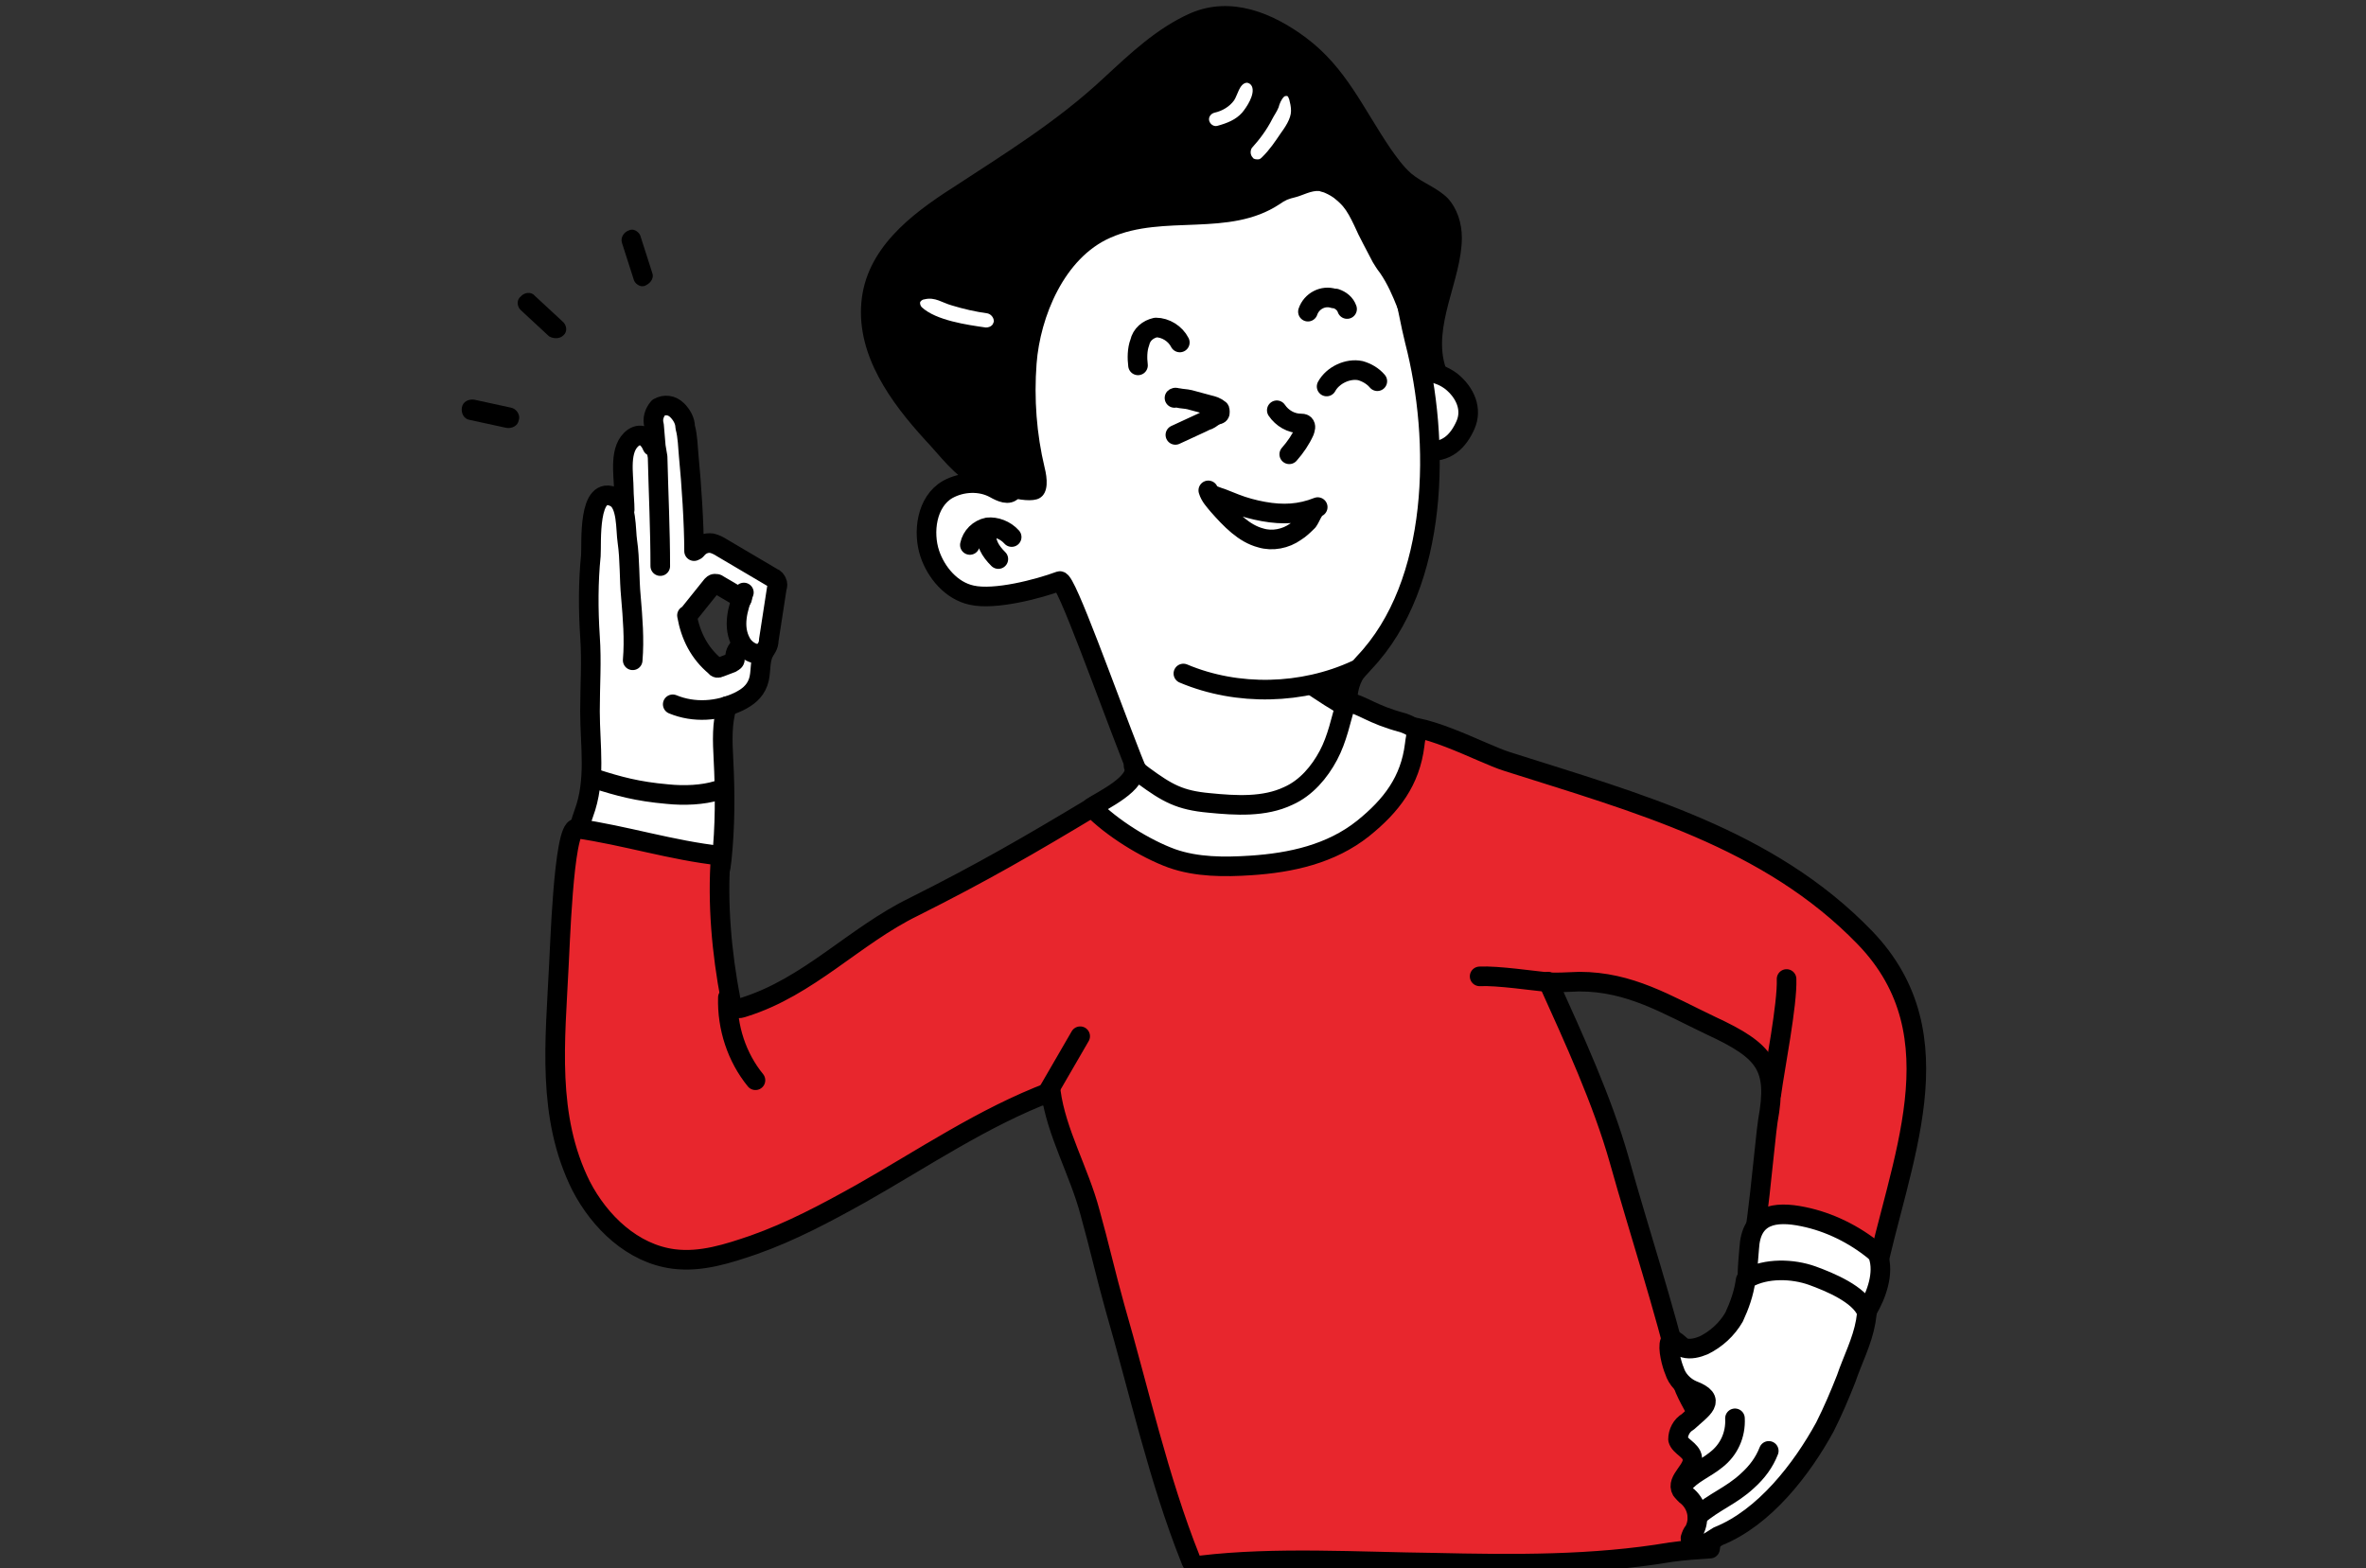 <svg xmlns="http://www.w3.org/2000/svg" width="181" height="120" viewBox="0 0 181 120">
    <rect x="0" y="0" width="181" height="120" fill="#333333" stroke="none"/>
    <g fill="none" fill-rule="evenodd">
        <g>
            <g>
                <g>
                    <g>
                        <g>
                            <g>
                                <g>
                                    <path fill="#FFF" fill-rule="nonzero" stroke="#000" stroke-linecap="round" stroke-linejoin="round" stroke-width="1.5" d="M73.912 28.493c.817-.068 1.565.27 2.11.673 1.089.876 1.633 2.156 1.089 3.368-.545 1.213-1.43 2.156-3.063 1.954" transform="translate(-914 -2039) translate(344 1775) translate(0 264) translate(483.356) translate(121.637)"/>
                                    <path fill="#FFF" fill-rule="nonzero" stroke="#000" stroke-linecap="round" stroke-linejoin="round" stroke-width="1.5" d="M51.589 57.996c-1.906-4.85-5.037-13.674-5.513-13.54-1.634.607-4.968 1.482-6.738 1.078-1.565-.336-2.722-1.751-3.199-3.166-.544-1.616-.272-3.974 1.361-4.917 1.09-.606 2.519-.673 3.608-.067.476.27 1.089.539 1.36.135.137-.135.137-.404.137-.607-.068-1.347-.613-2.56-.749-3.906-.272-2.425-.204-4.85.204-7.208.681-4.378 2.45-9.093 6.33-11.653 4.015-2.694 8.984-3.907 13.612-2.627 4.628 1.28 8.915 5.322 10.345 10.576.34 1.28.544 2.627.884 3.974 1.974 7.611 1.906 18.59-3.879 24.653-.272.337-.612.606-.817 1.01-.884 1.684-.204 3.907-.476 5.793-.476 2.762-2.927 5.052-5.649 5.726-2.995.74-7.418.202-9.46-2.29-.272-.337-.749-1.415-1.361-2.964z" transform="translate(-914 -2039) translate(344 1775) translate(0 264) translate(483.356) translate(121.637)"/>
                                    <path stroke="#000" stroke-linecap="round" stroke-linejoin="round" stroke-width="1.5" d="M42.4 41.089c-.476-.54-1.224-.809-1.837-.741-.68.134-1.225.673-1.361 1.347M40.495 40.685c-.136.808.272 1.481.885 2.088" transform="translate(-914 -2039) translate(344 1775) translate(0 264) translate(483.356) translate(121.637)"/>
                                    <path fill="#000" fill-rule="nonzero" d="M70.033 20.073c-.477-.943-1.021-1.886-1.43-2.83-.544-1.144-1.02-1.953-2.246-2.491-.136-.068-.272-.068-.408-.135-.612-.068-1.293.337-1.837.471-.545.135-.75.202-1.226.54-3.879 2.559-8.847.74-12.93 2.559-3.54 1.549-5.377 6.062-5.65 9.632-.204 2.694 0 5.389.613 7.948.204.809.34 1.954-.408 2.358-1.021.539-3.948-.539-5.037-1.01-1.43-.674-2.586-2.29-3.675-3.436-2.654-2.896-5.24-6.466-4.9-10.508.34-4.109 3.743-6.736 7.01-8.824 4.015-2.627 7.963-5.052 11.502-8.352 2.042-1.886 4.083-3.84 6.67-4.985 3.13-1.347 6.33 0 8.847 1.886 3.063 2.29 4.356 5.39 6.466 8.488.476.673.953 1.347 1.565 1.886.885.74 1.974 1.077 2.79 1.886.75.808 1.09 1.953 1.09 3.03 0 3.234-2.314 6.804-1.226 9.97.069.202-1.633.27-1.837.135-.545-.27-.477-1.55-.68-1.954-.954-1.819-1.362-3.772-2.519-5.456-.272-.337-.408-.606-.544-.808zM66.97 52.068c.476-.067.953-.202 1.43-.337-.205.472-.137.943-.273 1.415 0 .202-.408 1.684-.34 1.751-.613-.471-1.293-.808-1.974-1.28-.408-.27-1.43-.875-1.565-1.347.204 0 .408.068.612.068.409 0 .749-.068 1.157-.068.34-.067.613-.135.953-.202z" transform="translate(-914 -2039) translate(344 1775) translate(0 264) translate(483.356) translate(121.637)"/>
                                    <g fill="#000" fill-rule="nonzero">
                                        <path d="M14.905 3.368L14.02.606C13.952.27 13.544 0 13.271.067c0 0-.068 0-.204.068-.34.134-.612.539-.476.943l.885 2.761c.068.337.476.607.748.54.068 0 .068 0 .204-.068.409-.202.613-.606.477-.943zM8.099 8.15c.34-.27.272-.808-.068-1.077l-2.11-1.954c-.272-.337-.817-.27-1.089.068-.34.269-.272.808.068 1.077l2.11 1.954c.34.202.817.202 1.089-.068zM4.084 13.674l-2.79-.606c-.41-.068-.886.134-.954.606-.068.404.136.875.613.943l2.79.606c.409.067.885-.135.953-.606.136-.404-.204-.876-.612-.943z" transform="translate(-914 -2039) translate(344 1775) translate(0 264) translate(483.356) translate(121.637) translate(0 17.513)"/>
                                    </g>
                                    <g fill="#FFF" fill-rule="nonzero">
                                        <path d="M5.58 18.726c-.135.202-.34.27-.544.27-1.429-.203-3.81-.54-4.9-1.55-.068-.068-.136-.202-.136-.337s.204-.27.34-.27c.817-.201 1.361.27 2.11.472.885.27 1.77.472 2.722.606.273.068.477.337.477.607 0 .067-.068.134-.068.202zM22.732 3.57c-.273.067-.545-.135-.613-.404-.068-.27.136-.539.409-.606.612-.135 1.157-.472 1.497-.943.272-.405.408-1.28.953-1.348.204 0 .34.135.408.27.272.606-.408 1.616-.749 2.02-.476.54-1.157.809-1.905 1.011z" transform="translate(-914 -2039) translate(344 1775) translate(0 264) translate(483.356) translate(121.637) translate(35.39 6.062)"/>
                                    </g>
                                    <path fill="#FFF" fill-rule="nonzero" d="M61.253 12.192c-.136 0-.34 0-.408-.135-.204-.202-.204-.539-.068-.74.612-.674 1.157-1.415 1.565-2.224.136-.269.34-.538.476-.875.068-.27.205-.606.409-.809.068-.067.136-.067.204-.067.136 0 .136.135.204.27.068.269.136.538.136.875 0 .606-.476 1.28-.816 1.751-.409.607-.817 1.213-1.362 1.752-.136.135-.204.202-.34.202z" transform="translate(-914 -2039) translate(344 1775) translate(0 264) translate(483.356) translate(121.637)"/>
                                    <path stroke="#000" stroke-linecap="round" stroke-linejoin="round" stroke-width="1.5" d="M66.494 29.57c.476-.875 1.633-1.414 2.586-1.212.476.135.953.404 1.293.808M57.442 37.519c.136.471.476.808.748 1.145.953 1.078 1.974 2.155 3.267 2.492.885.27 1.906.067 2.655-.471.34-.203.68-.54.952-.809.205-.27.409-.943.749-1.078-1.361.54-2.654.607-4.152.337-.748-.134-1.497-.337-2.177-.606l-1.021-.404c-.205-.067-.885-.27-.953-.472l-.068-.134z" transform="translate(-914 -2039) translate(344 1775) translate(0 264) translate(483.356) translate(121.637)"/>
                                </g>
                                <path stroke="#000" stroke-linecap="round" stroke-linejoin="round" stroke-width="1.5" d="M65.064 23.845c.273-.808 1.157-1.28 1.974-1.01h.136c.409.134.749.404.885.808M62.682 31.39c.409.605 1.09 1.01 1.838 1.01.068 0 .204 0 .272.067.136.135.068.337 0 .539-.272.606-.68 1.212-1.157 1.751M52.065 27.954c-.068-.54-.068-1.213.136-1.752.136-.606.613-1.01 1.225-1.145.749 0 1.498.472 1.838 1.145M54.856 30.446c.068-.067.136 0 .272 0 .272.067.612.067.885.135l1.497.404c.272.067.544.135.748.337.069 0 .069.067.069.134v.135c0 .067-.069.135-.205.135l-.272.135c-.204.134-.34.269-.612.336l-.273.135-2.041.943" transform="translate(-914 -2039) translate(344 1775) translate(0 264) translate(483.356) translate(121.637)"/>
                                <g>
                                    <path fill="#FFF" fill-rule="nonzero" d="M15.041 17.244c.272-.876.34-1.886.204-2.83 0-.134 0-.201-.204-.336-.068-.135-.204-.202-.272-.27-.34-.269-.749-.538-1.157-.74-.545-.337-1.021-.607-1.566-1.01-.884-.607-1.905-1.213-2.926-.81.068-3.3-.272-6.668-1.021-9.9 0-.203-.136-.54-.272-.674-.749-.741-1.566.471-1.702 1.077-.068.337.136.809-.136 1.078-.408.404-.953-.135-1.293.202-.068.067-.136.202-.136.337-.476 1.751-.749 3.503-.817 5.321-.272 0-.408-.27-.544-.471-.136-.202-.409-.404-.613-.27-.068.068-.136.135-.136.202-.749 1.617-.817 3.368-.749 5.12v2.155c0 .472.205.943.205 1.415-.136 1.616-.068 3.165-.068 4.715 0 1.28-.273 2.492-.409 3.704-.068 1.28 0 2.56-.068 3.84 0 .74-.068 1.482-.272 2.223-.136.336-.34.673-.476 1.077-.137.405-.205.876-.273 1.28-.204 1.819-.476 3.705.204 5.389 1.021 2.56 3.88 4.041 6.67 4.109.953 0 2.314-.135 2.995-.943.68-.809.68-2.695.817-3.705.204-1.01.408-2.02.408-3.098v-1.886c0-2.089-.136-4.177-.068-6.332 0-.808-.272-2.29.068-2.964.34-.674 1.089-.606 1.701-.943.273-.202.545-.404.613-.674.272-.673.544-1.28.817-1.953.204-.471.544-.876.408-1.414-.953.134-.068-1.55.068-2.021zm-2.11 1.818c-.34.203-.544.54-.544.943 0 .135 0 .203-.068.27s-.136.067-.205.135l-.884.336c-.136.068-.273.068-.34-.067-1.226-1.01-1.906-2.357-2.178-3.907h.068l1.837-2.29c.068-.067.136-.135.204-.135.136 0 .205 0 .273.068l1.837 1.077c-.476.607-.612 1.348-.68 2.089 0 .336 0 .673.204.943.068.134.204.202.34.336.136.135.272.068.136.202z" transform="translate(-914 -2039) translate(344 1775) translate(0 264) translate(483.356) translate(121.637) translate(8.848 30.311)"/>
                                    <path stroke="#000" stroke-linecap="round" stroke-linejoin="round" stroke-width="1.5" d="M3.947 8.69c0-.54-.068-1.078-.068-1.55 0-1.145-.408-3.166.749-3.974.613-.404 1.157 0 1.43.673M1.77 29.3c1.701.54 3.13.944 5.444 1.146 1.293.135 2.723.067 3.812-.27M6.67 13c0-2.762-.136-5.523-.204-8.352l-.137-.809-.136-1.616c-.136-.472 0-.943.34-1.347.477-.27 1.022-.202 1.43.202.34.337.612.808.612 1.28.205.74.205 1.549.273 2.222.204 2.088.408 5.187.408 7.275l.136-.067.068-.068c.272-.336.68-.538 1.157-.471.272.067.545.202.749.337l3.88 2.29c.203.067.271.202.34.337.068.134.068.27 0 .471l-.613 3.974c0 .404-.204.741-.476.943-.545.337-1.362-.202-1.634-.74-.68-1.213-.272-2.628.204-3.84" transform="translate(-914 -2039) translate(344 1775) translate(0 264) translate(483.356) translate(121.637) translate(8.848 30.311)"/>
                                    <path stroke="#000" stroke-linecap="round" stroke-linejoin="round" stroke-width="1.5" d="M12.931 19.062c-.34.203-.544.54-.544.943 0 .135 0 .203-.068.27s-.136.067-.205.135l-.884.336c-.136.068-.273.068-.34-.067-1.226-1.01-1.906-2.357-2.178-3.907h.068l1.837-2.29c.068-.067.136-.135.204-.135.136 0 .205 0 .273.068l1.837 1.077M7.623 23.575c1.633.674 3.47.54 5.036-.202.68-.336 1.225-.74 1.497-1.481.272-.741.068-1.617.477-2.358" transform="translate(-914 -2039) translate(344 1775) translate(0 264) translate(483.356) translate(121.637) translate(8.848 30.311)"/>
                                    <path stroke="#000" stroke-linecap="round" stroke-linejoin="round" stroke-width="1.5" d="M11.774 23.71c-.408 1.347-.34 2.695-.272 4.042.136 2.627.136 5.119-.136 7.746-.272 2.492-1.77 5.523-4.084 6.87-1.77 1.01-2.586-.471-4.355-.875-.885-.337-1.498-1.145-1.974-2.02C-.34 36.98-.068 34.42.817 31.927c.953-2.56.476-5.187.476-7.814 0-2.02.136-3.772 0-5.725-.136-2.088-.136-4.176.068-6.197.068-.876-.272-5.524 1.838-4.446.953.472.816 2.492.953 3.368.204 1.415.136 2.83.272 4.244.136 1.616.272 3.233.136 4.85" transform="translate(-914 -2039) translate(344 1775) translate(0 264) translate(483.356) translate(121.637) translate(8.848 30.311)"/>
                                </g>
                                <path fill="#E8262D" fill-rule="nonzero" stroke="#000" stroke-linecap="round" stroke-linejoin="round" stroke-width="1.5" d="M30.83 91.338c-2.654 1.482-5.308 2.897-8.166 3.907-1.974.673-4.016 1.347-6.126 1.078-3.13-.405-5.649-2.83-7.078-5.591-2.654-5.321-1.974-11.114-1.701-16.84.068-.808.34-10.642 1.36-10.508 3.744.54 7.283 1.684 11.026 2.088-.272 3.638.069 7.41.75 10.98.067.27.135.606.407.673.205.068.409 0 .613-.067 4.968-1.55 8.44-5.456 13-7.679 5.24-2.627 8.847-4.715 13.883-7.746.613.27 3.335 1.617 3.54 1.819.816.875 1.837 1.414 2.994 1.751 2.45.674 5.104.674 7.554-.067 2.11-.674 3.744-2.358 5.037-4.11 1.089-1.481 1.633-4.58 3.47-5.32 2.043-.809 6.943 1.953 8.917 2.56 9.936 3.165 20.009 5.86 27.36 13.47 7.282 7.545 2.585 17.177.748 26.203.136-.74-2.859-2.964-3.54-3.368-1.7-1.077-4.15 1.078-6.056 1.482.476-.135 1.225-9.093 1.429-10.306.748-4.109-.136-5.321-4.356-7.274-3.403-1.617-6.193-3.368-10.073-3.368-.34 0-2.314.134-2.382 0 1.974 4.378 4.152 9.093 5.445 13.673 1.565 5.591 3.403 11.115 4.764 16.773.477 1.953 2.79 4.109 1.702 6.264-.34.539-.477 1.213-.273 1.819.136.202.273.471.409.673.34.54.476 3.503.34 4.177-1.02.067-2.042.134-2.995.269-5.92 1.01-12.114.943-18.103.808-5.785-.067-12.183-.471-17.832.202-.204 0-.408.068-.544-.067-.136-.067-.204-.202-.272-.404-2.45-6.13-3.948-12.933-5.785-19.265-.681-2.425-1.226-4.85-1.906-7.274-.817-3.099-2.586-6.13-2.995-9.228-5.172 1.953-9.8 5.119-14.564 7.813z" transform="translate(-914 -2039) translate(344 1775) translate(0 264) translate(483.356) translate(121.637)"/>
                                <path fill="#FFF" fill-rule="nonzero" stroke="#000" stroke-linecap="round" stroke-linejoin="round" stroke-width="1.5" d="M68.74 51.26c-4.084 1.886-9.052 2.02-13.204.27M73.231 56.985c.068-.808.477-1.212-.884-1.684-2.519-.673-2.995-1.347-4.356-1.616-.408 1.414-.68 2.829-1.361 4.109-.68 1.28-1.702 2.492-3.063 3.098-1.838.876-4.015.741-6.057.539-2.246-.202-3.199-.741-5.037-2.088-.272-.202-.612-.472-.748-.741.544 1.28-2.518 2.694-3.199 3.166 1.497 1.549 4.084 3.166 6.125 3.907 1.906.673 4.016.673 6.058.538 3.062-.202 6.125-.875 8.575-2.829 2.178-1.751 3.607-3.637 3.947-6.399z" transform="translate(-914 -2039) translate(344 1775) translate(0 264) translate(483.356) translate(121.637)"/>
                                <path stroke="#000" stroke-linecap="round" stroke-linejoin="round" stroke-width="1.5" d="M44.987 83.861L47.641 79.281M20.69 76.317c-.068 2.29.68 4.58 2.11 6.332M100.523 83.66c.272-2.022 1.225-6.804 1.157-8.757M83.644 75.172c-1.36-.135-4.083-.539-5.444-.471" transform="translate(-914 -2039) translate(344 1775) translate(0 264) translate(483.356) translate(121.637)"/>
                                <path fill="#FFF" fill-rule="nonzero" d="M98.413 94.571c-.272.741.34 2.425.136 3.368-.136 1.01-.476 1.954-.884 2.83-.477.808-1.157 1.481-1.974 1.953-.477.27-.885.404-1.361.471-.545 0-.68-.471-1.09-.471-.748-.135-.34 1.751-.203 2.02.204.741.748 1.348 1.429 1.617 1.974.741.748 1.415-.34 2.425-.477.27-.75.808-.75 1.347.137.539 1.022.808 1.09 1.415.204.875-1.293 1.684-.817 2.492.136.135.272.337.477.471.748.674.952 1.752.476 2.627-.136.135-.204.337-.272.54 0 .269.136.47.408.606.476.134 1.361-.54 1.702-.741 3.539-1.415 6.397-5.12 8.167-8.353.612-1.145 1.157-2.357 1.633-3.637.34-1.01.544-2.088.885-3.099.136-.27.204-.539.408-.74.204-.472.34-1.011.477-1.55.136-.808.204-1.684.136-2.492-.068-.472.068-1.684-.273-2.02-.272-.27-.612-.472-.952-.742-.749-.74-2.45-2.02-3.403-1.819-1.566.135-4.56-.067-5.105 1.482" transform="translate(-914 -2039) translate(344 1775) translate(0 264) translate(483.356) translate(121.637)"/>
                                <path stroke="#000" stroke-linecap="round" stroke-linejoin="round" stroke-width="1.5" d="M93.785 113.566c.613-.808 1.702-1.212 2.518-1.886.953-.74 1.498-1.886 1.43-3.165M94.874 115.991c1.225-1.077 2.586-1.549 3.811-2.694.75-.674 1.294-1.415 1.634-2.29" transform="translate(-914 -2039) translate(344 1775) translate(0 264) translate(483.356) translate(121.637)"/>
                                <path stroke="#000" stroke-linecap="round" stroke-linejoin="round" stroke-width="1.5" d="M98.55 97.94c-.137 1.01-.477 1.953-.885 2.828-.545.943-1.362 1.684-2.314 2.156-.477.202-1.021.337-1.498.202-.272-.068-.884-.943-1.089-.472-.204.472.136 1.752.34 2.223.205.674.75 1.213 1.362 1.482 1.974.741.748 1.415-.34 2.425-.477.27-.75.808-.75 1.347.137.539 1.022.808 1.09 1.415.204.875-1.293 1.684-.817 2.492.136.135.272.337.477.471.748.674.952 1.752.476 2.627-.136.135-.204.337-.272.54 0 .269.136.47.408.606.476.134 1.361-.54 1.702-.741 3.539-1.415 6.397-5.12 8.167-8.353.612-1.212 1.157-2.492 1.633-3.705.476-1.414 1.225-2.829 1.497-4.378.273-1.819.477-3.637.613-5.456" transform="translate(-914 -2039) translate(344 1775) translate(0 264) translate(483.356) translate(121.637)"/>
                                <path fill="#FFF" fill-rule="nonzero" stroke="#000" stroke-linecap="round" stroke-linejoin="round" stroke-width="1.5" d="M107.873 100.23c.681-1.146 1.294-2.83.817-4.177-.068-.135-.136-.202-.272-.337-1.565-1.28-3.471-2.222-5.445-2.627-2.246-.471-4.015-.134-4.151 2.425-.068.741-.137 1.55-.137 2.29 1.43-.808 3.471-.74 4.969-.202 1.293.472 3.607 1.415 4.151 2.762-.068 0 0-.067.068-.135z" transform="translate(-914 -2039) translate(344 1775) translate(0 264) translate(483.356) translate(121.637)"/>
                            </g>
                        </g>
                    </g>
                </g>
            </g>
        </g>
    </g>
</svg>
